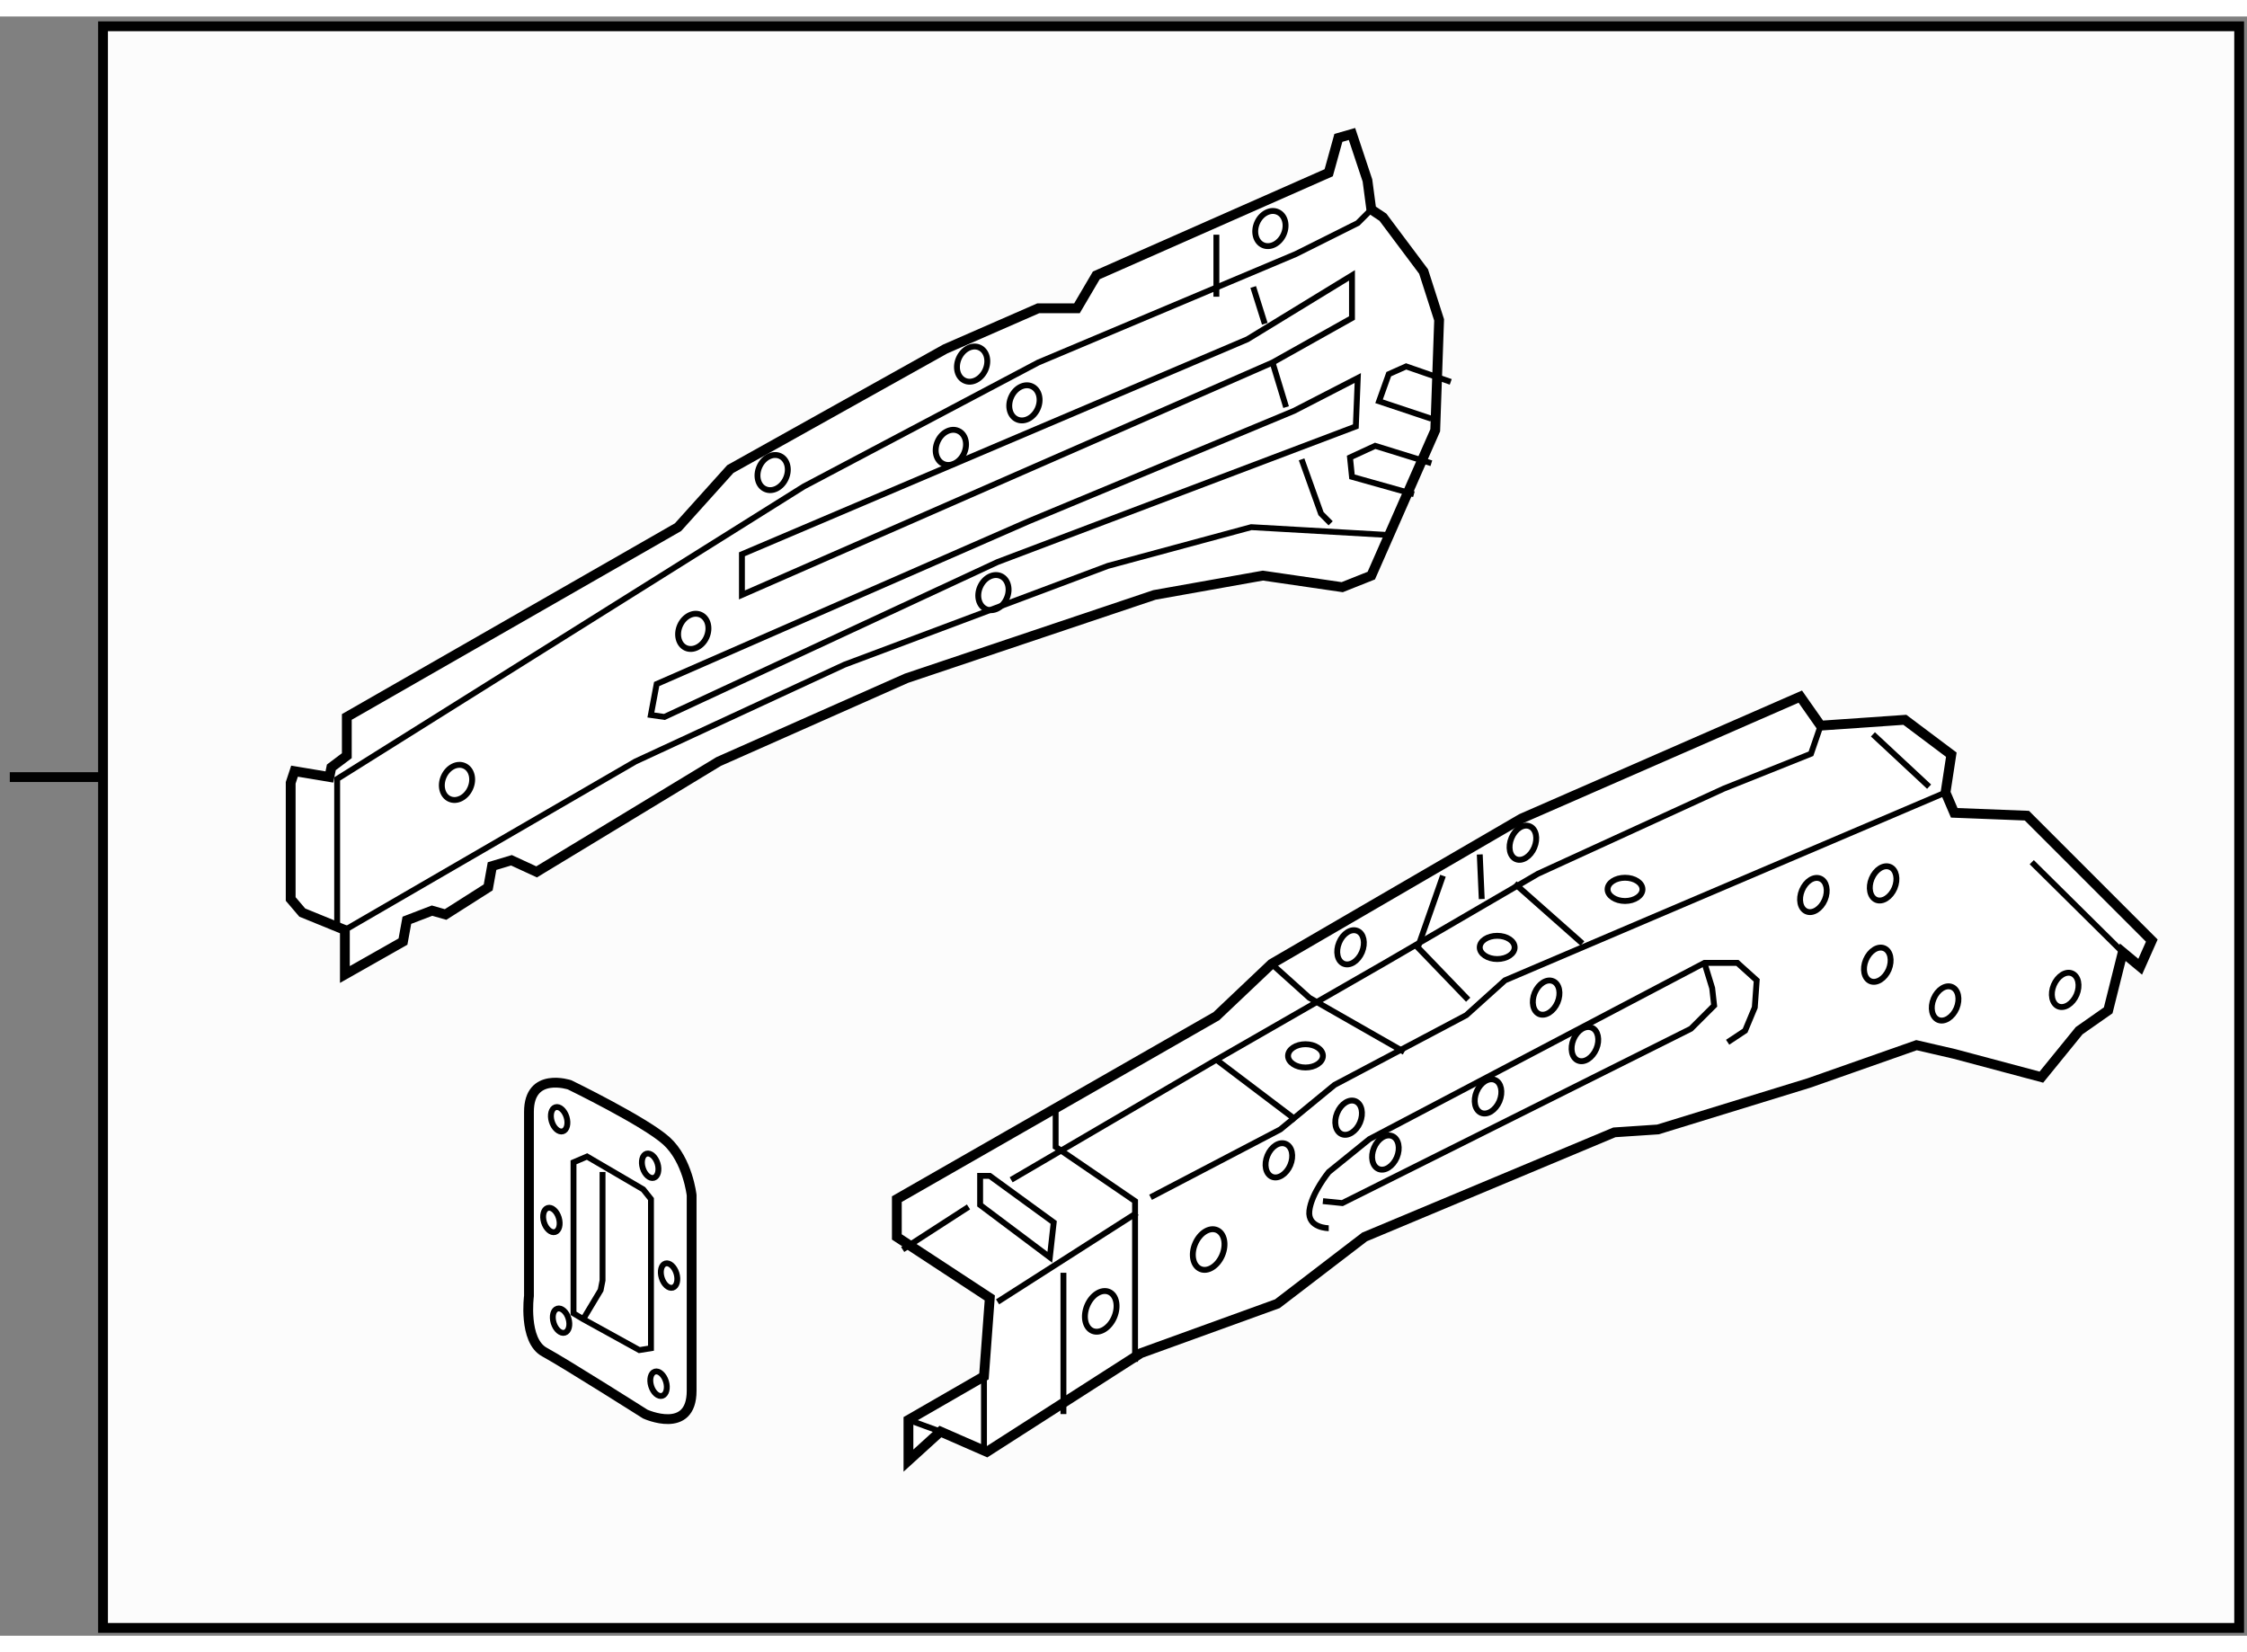 <?xml version="1.0" encoding="utf-8"?>
<!-- Generator: Adobe Illustrator 15.1.0, SVG Export Plug-In . SVG Version: 6.00 Build 0)  -->
<!DOCTYPE svg PUBLIC "-//W3C//DTD SVG 1.1//EN" "http://www.w3.org/Graphics/SVG/1.1/DTD/svg11.dtd">
<svg version="1.1" xmlns="http://www.w3.org/2000/svg" xmlns:xlink="http://www.w3.org/1999/xlink" x="0px" y="0px" width="244.8px"
	 height="180px" viewBox="26 88.206 114.605 82.587" enable-background="new 0 0 244.8 180" xml:space="preserve">
	
<rect x="26" y="88.206" width="114.605" height="82.587" fill="#808080" stroke="none"/>
	
<g><rect x="31.255" y="88.706" fill="#FCFCFC" stroke="#000000" stroke-width="0.5" width="108.95" height="81.687"></rect><line fill="none" stroke="#000000" stroke-width="0.5" x1="31.255" y1="127" x2="26.5" y2="127"></line></g>



	
<g><polygon fill="#FFFFFF" stroke="#000000" stroke-width="0.5" points="71.742,148.525 71.742,150.453 76.483,153.563 
			76.186,157.564 72.334,159.785 72.334,161.861 73.964,160.379 76.334,161.416 84.188,156.381 91.151,153.859 95.597,150.453 
			108.338,145.119 110.56,144.971 118.266,142.6 123.748,140.672 125.673,141.117 130.118,142.303 132.044,139.934 133.526,138.896 
			134.267,135.932 135.157,136.672 135.749,135.338 129.378,128.967 125.673,128.822 125.229,127.785 125.524,125.857 
			123.154,124.078 118.859,124.375 117.821,122.895 103.597,129.115 90.855,136.525 88.04,139.193 		"></polygon><line fill="none" stroke="#000000" stroke-width="0.3" x1="76.186" y1="157.564" x2="76.186" y2="161.416"></line><line fill="none" stroke="#000000" stroke-width="0.3" x1="72.334" y1="159.785" x2="73.964" y2="160.379"></line><polygon fill="none" stroke="#000000" stroke-width="0.3" points="75.99,148.822 75.99,147.34 76.483,147.34 79.743,149.713 
			79.545,151.49 		"></polygon><line fill="none" stroke="#000000" stroke-width="0.3" x1="72.039" y1="151.094" x2="75.397" y2="148.922"></line><polyline fill="none" stroke="#000000" stroke-width="0.3" points="77.572,147.539 88.04,141.414 96.633,136.477 104.437,131.932 
			113.919,127.588 118.366,125.809 118.859,124.375 		"></polyline><polyline fill="none" stroke="#000000" stroke-width="0.3" points="79.842,143.885 79.842,145.861 83.892,148.627 83.892,156.824 
					"></polyline><line fill="none" stroke="#000000" stroke-width="0.3" x1="76.879" y1="153.764" x2="83.99" y2="149.219"></line><polyline fill="none" stroke="#000000" stroke-width="0.3" points="84.683,148.43 91.299,144.971 94.066,142.699 100.783,139.145 
			102.759,137.365 125.229,127.785 		"></polyline><line fill="none" stroke="#000000" stroke-width="0.3" x1="121.526" y1="124.82" x2="124.391" y2="127.488"></line><line fill="none" stroke="#000000" stroke-width="0.3" x1="129.626" y1="131.34" x2="134.267" y2="135.932"></line><path fill="none" stroke="#000000" stroke-width="0.3" d="M93.77,150.008c0,0-1.088,0-0.988-0.889
			c0.099-0.889,0.988-1.977,0.988-1.977l2.073-1.678l17.089-8.988h1.681l0.986,0.889l-0.099,1.383l-0.494,1.186l-0.89,0.59"></path><polyline fill="none" stroke="#000000" stroke-width="0.3" points="93.473,148.627 94.462,148.727 112.243,139.834 
			113.427,138.652 113.327,137.762 112.932,136.477 		"></polyline><line fill="none" stroke="#000000" stroke-width="0.3" x1="88.04" y1="141.414" x2="92.09" y2="144.479"></line><polyline fill="none" stroke="#000000" stroke-width="0.3" points="90.855,136.525 92.782,138.256 97.623,141.02 		"></polyline><polyline fill="none" stroke="#000000" stroke-width="0.3" points="99.596,132.031 98.314,135.688 100.882,138.355 		"></polyline><line fill="none" stroke="#000000" stroke-width="0.3" x1="101.473" y1="130.945" x2="101.574" y2="133.219"></line><line fill="none" stroke="#000000" stroke-width="0.3" x1="103.252" y1="132.428" x2="106.708" y2="135.486"></line><line fill="none" stroke="#000000" stroke-width="0.3" x1="80.239" y1="152.281" x2="80.239" y2="159.488"></line><path fill="none" stroke="#000000" stroke-width="0.3" d="M88.336,151.389c-0.234,0.547-0.729,0.865-1.11,0.701
			c-0.381-0.16-0.502-0.738-0.27-1.285c0.232-0.551,0.727-0.867,1.112-0.703C88.447,150.264,88.568,150.836,88.336,151.389z"></path><path fill="none" stroke="#000000" stroke-width="0.3" d="M82.832,154.539c-0.233,0.553-0.73,0.867-1.112,0.707
			c-0.38-0.164-0.499-0.738-0.269-1.289c0.231-0.551,0.729-0.865,1.111-0.703C82.943,153.414,83.062,153.988,82.832,154.539z"></path><path fill="none" stroke="#000000" stroke-width="0.3" d="M95.365,144.619c-0.196,0.459-0.614,0.727-0.935,0.59
			c-0.32-0.139-0.422-0.625-0.228-1.082c0.193-0.465,0.611-0.732,0.935-0.594C95.457,143.67,95.56,144.152,95.365,144.619z"></path><path fill="none" stroke="#000000" stroke-width="0.3" d="M105.439,138.494c-0.196,0.457-0.612,0.725-0.935,0.592
			c-0.319-0.139-0.42-0.625-0.227-1.086c0.194-0.461,0.612-0.73,0.936-0.59C105.533,137.543,105.634,138.029,105.439,138.494z"></path><path fill="none" stroke="#000000" stroke-width="0.3" d="M91.808,146.793c-0.196,0.457-0.613,0.729-0.935,0.59
			c-0.318-0.137-0.422-0.623-0.227-1.084c0.194-0.463,0.61-0.729,0.935-0.59C91.902,145.846,92.003,146.328,91.808,146.793z"></path><path fill="none" stroke="#000000" stroke-width="0.3" d="M97.242,146.396c-0.196,0.457-0.613,0.729-0.935,0.59
			c-0.32-0.137-0.422-0.623-0.227-1.084c0.194-0.461,0.61-0.729,0.935-0.59C97.335,145.449,97.437,145.932,97.242,146.396z"></path><path fill="none" stroke="#000000" stroke-width="0.3" d="M102.477,143.533c-0.198,0.459-0.613,0.727-0.936,0.59
			c-0.319-0.139-0.421-0.621-0.228-1.082c0.195-0.465,0.612-0.732,0.937-0.594C102.569,142.584,102.67,143.066,102.477,143.533z"></path><path fill="none" stroke="#000000" stroke-width="0.3" d="M107.417,140.865c-0.196,0.457-0.612,0.729-0.935,0.59
			c-0.319-0.135-0.421-0.621-0.228-1.082c0.195-0.465,0.611-0.729,0.937-0.59C107.51,139.918,107.612,140.402,107.417,140.865z"></path><path fill="none" stroke="#000000" stroke-width="0.3" d="M119.072,133.26c-0.197,0.461-0.614,0.729-0.937,0.59
			c-0.319-0.135-0.421-0.621-0.226-1.082c0.193-0.461,0.61-0.729,0.935-0.59C119.164,132.313,119.265,132.795,119.072,133.26z"></path><path fill="none" stroke="#000000" stroke-width="0.3" d="M122.332,136.818c-0.197,0.457-0.614,0.725-0.937,0.59
			c-0.319-0.139-0.421-0.623-0.228-1.084c0.195-0.463,0.612-0.73,0.937-0.592C122.423,135.867,122.525,136.35,122.332,136.818z"></path><path fill="none" stroke="#000000" stroke-width="0.3" d="M125.79,138.791c-0.197,0.459-0.615,0.727-0.936,0.592
			c-0.321-0.139-0.423-0.625-0.228-1.086c0.196-0.461,0.61-0.729,0.935-0.59C125.882,137.842,125.983,138.326,125.79,138.791z"></path><path fill="none" stroke="#000000" stroke-width="0.3" d="M122.627,132.666c-0.198,0.461-0.613,0.729-0.936,0.594
			c-0.319-0.139-0.421-0.625-0.228-1.086c0.195-0.461,0.612-0.729,0.937-0.59C122.719,131.719,122.821,132.203,122.627,132.666z"></path><path fill="none" stroke="#000000" stroke-width="0.3" d="M131.913,138.1c-0.197,0.459-0.615,0.727-0.936,0.594
			c-0.32-0.143-0.422-0.625-0.227-1.086s0.611-0.732,0.934-0.594C132.007,137.15,132.108,137.637,131.913,138.1z"></path><path fill="none" stroke="#000000" stroke-width="0.3" d="M95.464,135.928c-0.196,0.459-0.613,0.727-0.936,0.59
			c-0.319-0.135-0.421-0.621-0.226-1.082c0.193-0.465,0.61-0.729,0.935-0.59C95.556,134.979,95.658,135.461,95.464,135.928z"></path><path fill="none" stroke="#000000" stroke-width="0.3" d="M104.254,130.594c-0.196,0.459-0.613,0.727-0.936,0.59
			c-0.319-0.135-0.421-0.621-0.226-1.082c0.193-0.465,0.61-0.732,0.935-0.59C104.346,129.645,104.45,130.127,104.254,130.594z"></path><ellipse fill="none" stroke="#000000" stroke-width="0.3" cx="92.584" cy="141.217" rx="0.889" ry="0.594"></ellipse><path fill="none" stroke="#000000" stroke-width="0.3" d="M103.252,135.688c0,0.324-0.397,0.592-0.89,0.592
			c-0.489,0-0.89-0.268-0.89-0.592c0-0.33,0.4-0.594,0.89-0.594C102.855,135.094,103.252,135.357,103.252,135.688z"></path><path fill="none" stroke="#000000" stroke-width="0.3" d="M109.772,132.725c0,0.322-0.399,0.594-0.89,0.594
			c-0.491,0-0.889-0.271-0.889-0.594c0-0.328,0.397-0.592,0.889-0.592C109.373,132.133,109.772,132.396,109.772,132.725z"></path></g>



	
<g><polygon fill="#FFFFFF" stroke="#000000" stroke-width="0.5" points="43.59,134.797 43.59,137.068 46.554,135.389 46.752,134.303 
			48.035,133.811 48.726,134.008 50.9,132.625 51.096,131.539 52.086,131.242 53.369,131.834 62.655,126.205 72.235,121.957 
			84.879,117.709 90.412,116.723 94.458,117.313 95.941,116.723 99.202,109.311 99.4,103.682 98.608,101.213 96.535,98.445 
			95.941,98.051 95.745,96.57 94.956,94.199 94.262,94.398 93.769,96.176 81.916,101.41 80.928,103.09 80.138,103.09 78.953,103.09 
			74.211,105.164 63.249,111.289 60.582,114.252 43.689,123.932 43.689,125.908 42.9,126.502 42.799,126.994 41.022,126.697 
			40.826,127.291 40.826,133.217 41.417,133.91 		"></polygon><polyline fill="none" stroke="#000000" stroke-width="0.3" points="43.196,134.797 43.196,127.094 67,112.176 78.953,105.855 
			92.088,100.324 95.251,98.742 95.941,98.051 		"></polyline><polyline fill="none" stroke="#000000" stroke-width="0.3" points="43.59,134.797 58.408,126.205 69.075,121.264 82.509,116.227 
			89.818,114.252 96.733,114.648 		"></polyline><polygon fill="none" stroke="#000000" stroke-width="0.3" points="59.197,123.832 59.492,122.254 78.458,113.955 91.992,108.324 
			95.251,106.646 95.152,109.115 76.878,116.031 59.888,123.932 		"></polygon><polygon fill="none" stroke="#000000" stroke-width="0.3" points="63.841,115.635 63.841,117.709 90.904,105.855 94.956,103.584 
			94.956,101.41 89.622,104.67 		"></polygon><line fill="none" stroke="#000000" stroke-width="0.3" x1="89.918" y1="102.002" x2="90.509" y2="103.879"></line><line fill="none" stroke="#000000" stroke-width="0.3" x1="90.904" y1="105.855" x2="91.595" y2="108.129"></line><polyline fill="none" stroke="#000000" stroke-width="0.3" points="92.385,110.793 93.375,113.559 93.868,114.055 		"></polyline><line fill="none" stroke="#000000" stroke-width="0.3" x1="88.04" y1="99.336" x2="88.04" y2="102.498"></line><path fill="none" stroke="#000000" stroke-width="0.3" d="M49.983,127.574c-0.209,0.467-0.682,0.709-1.054,0.541
			c-0.372-0.164-0.504-0.68-0.295-1.146c0.21-0.467,0.679-0.709,1.053-0.541C50.06,126.594,50.193,127.107,49.983,127.574z"></path><path fill="none" stroke="#000000" stroke-width="0.3" d="M62.033,119.871c-0.209,0.465-0.682,0.707-1.052,0.543
			c-0.374-0.168-0.505-0.684-0.297-1.15c0.21-0.469,0.682-0.709,1.053-0.543C62.111,118.889,62.243,119.4,62.033,119.871z"></path><path fill="none" stroke="#000000" stroke-width="0.3" d="M66.081,111.77c-0.208,0.467-0.68,0.709-1.051,0.541
			c-0.375-0.164-0.504-0.68-0.296-1.143c0.208-0.471,0.682-0.709,1.051-0.545C66.16,110.791,66.292,111.303,66.081,111.77z"></path><path fill="none" stroke="#000000" stroke-width="0.3" d="M76.256,106.24c-0.209,0.463-0.682,0.709-1.052,0.541
			c-0.374-0.168-0.505-0.68-0.297-1.148c0.21-0.467,0.682-0.709,1.053-0.541C76.334,105.26,76.466,105.77,76.256,106.24z"></path><path fill="none" stroke="#000000" stroke-width="0.3" d="M91.468,99.326c-0.208,0.463-0.68,0.707-1.051,0.541
			c-0.375-0.168-0.504-0.682-0.297-1.146c0.208-0.469,0.681-0.709,1.051-0.543C91.547,98.344,91.679,98.857,91.468,99.326z"></path><path fill="none" stroke="#000000" stroke-width="0.3" d="M75.17,110.486c-0.208,0.465-0.682,0.709-1.051,0.543
			c-0.375-0.168-0.506-0.682-0.296-1.148c0.208-0.467,0.68-0.709,1.051-0.541C75.25,109.504,75.381,110.018,75.17,110.486z"></path><path fill="none" stroke="#000000" stroke-width="0.3" d="M78.923,108.215c-0.209,0.465-0.682,0.709-1.052,0.541
			c-0.374-0.166-0.505-0.68-0.295-1.146c0.208-0.467,0.68-0.709,1.051-0.541C79.002,107.236,79.133,107.748,78.923,108.215z"></path><path fill="none" stroke="#000000" stroke-width="0.3" d="M77.341,117.893c-0.208,0.469-0.68,0.709-1.051,0.541
			c-0.375-0.166-0.504-0.68-0.297-1.143c0.21-0.471,0.682-0.709,1.053-0.545C77.42,116.914,77.552,117.426,77.341,117.893z"></path><polyline fill="none" stroke="#000000" stroke-width="0.3" points="98.115,112.572 94.956,111.684 94.855,110.697 96.139,110.104 
			99.004,110.992 		"></polyline><polyline fill="none" stroke="#000000" stroke-width="0.3" points="99.004,108.721 96.337,107.832 96.831,106.449 97.719,106.053 
			99.993,106.842 		"></polyline></g>



	
<g><path fill="#FFFFFF" stroke="#000000" stroke-width="0.5" d="M52.979,144.076v9.387c0,0-0.297,2.27,0.789,2.861
			c1.088,0.594,5.138,3.162,5.138,3.162s2.37,1.086,2.37-1.186s0-9.975,0-9.975s-0.196-1.781-1.284-2.768
			c-1.086-0.986-4.939-2.861-4.939-2.861S52.979,142.004,52.979,144.076z"></path><polygon fill="none" stroke="#000000" stroke-width="0.3" points="55.942,146.352 55.251,146.648 55.251,154.35 55.746,154.646 
			58.609,156.225 59.202,156.129 59.202,148.523 58.808,148.029 		"></polygon><polyline fill="none" stroke="#000000" stroke-width="0.3" points="56.732,147.141 56.732,152.67 56.634,153.166 55.746,154.646 
					"></polyline><path fill="none" stroke="#000000" stroke-width="0.3" d="M54.896,144.338c0.103,0.338,0.019,0.662-0.188,0.727
			s-0.463-0.156-0.567-0.496c-0.104-0.342-0.018-0.666,0.188-0.73C54.536,143.773,54.79,143.996,54.896,144.338z"></path><path fill="none" stroke="#000000" stroke-width="0.3" d="M59.537,146.705c0.104,0.34,0.021,0.668-0.188,0.732
			c-0.204,0.064-0.462-0.158-0.566-0.5c-0.104-0.338-0.019-0.666,0.188-0.729C59.178,146.145,59.433,146.367,59.537,146.705z"></path><path fill="none" stroke="#000000" stroke-width="0.3" d="M54.993,154.607c0.105,0.338,0.021,0.664-0.187,0.729
			c-0.206,0.066-0.463-0.154-0.567-0.496s-0.02-0.668,0.187-0.729C54.636,154.047,54.891,154.27,54.993,154.607z"></path><ellipse transform="matrix(0.957 -0.292 0.292 0.957 -43.461 24.219)" fill="none" stroke="#000000" stroke-width="0.3" cx="59.506" cy="157.885" rx="0.395" ry="0.644"></ellipse><path fill="none" stroke="#000000" stroke-width="0.3" d="M54.5,149.473c0.104,0.34,0.021,0.664-0.188,0.729
			c-0.206,0.064-0.462-0.158-0.567-0.496c-0.103-0.342-0.018-0.666,0.189-0.73S54.396,149.131,54.5,149.473z"></path><ellipse transform="matrix(0.956 -0.292 0.292 0.956 -41.938 24.258)" fill="none" stroke="#000000" stroke-width="0.3" cx="60.196" cy="152.451" rx="0.394" ry="0.644"></ellipse></g>


</svg>